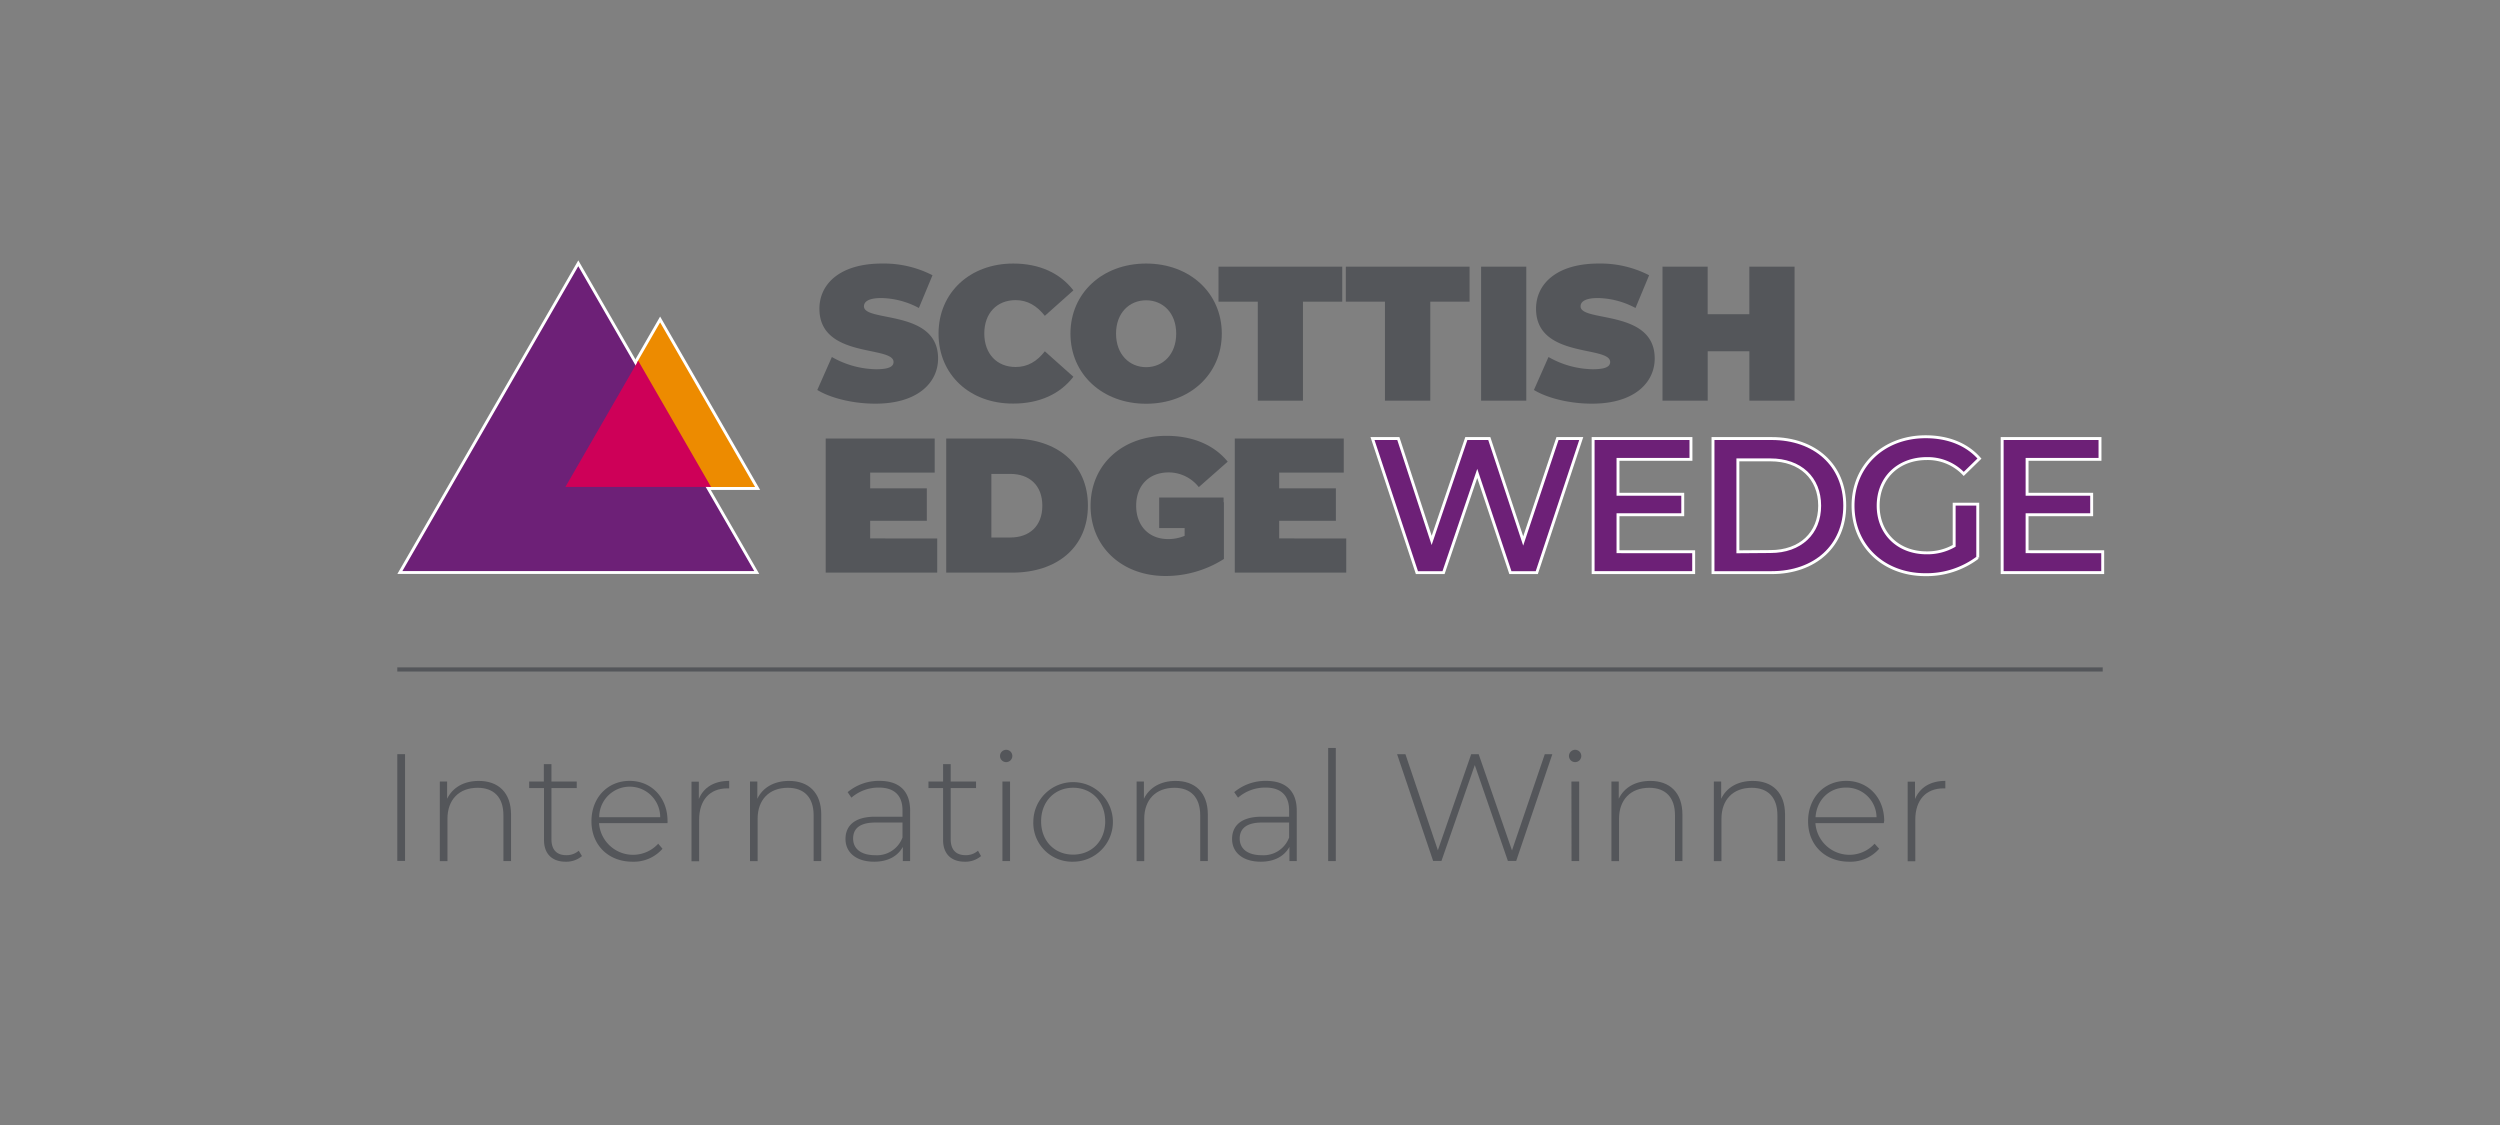 <svg id="Layer_1" data-name="Layer 1" xmlns="http://www.w3.org/2000/svg" viewBox="0 0 600 270"><rect x="0" y="0" width="600" height="270" fill="#808080" stroke="none"/><defs><style>.cls-1{fill:#54565a;}.cls-2{fill:#6d2077;}.cls-2,.cls-3{stroke:#fff;stroke-width:0.7px;}.cls-2,.cls-3,.cls-5{stroke-miterlimit:10;}.cls-3{fill:#ed8b00;}.cls-4{fill:#ce0058;}.cls-5{fill:none;stroke:#54565a;}</style></defs><title>Standard-Real-Estate-Logo</title><path class="cls-1" d="M95.35,181h1.86v25.62H95.35Z"/><path class="cls-1" d="M122.65,195.5v11.16h-1.83v-11c0-4.32-2.31-6.59-6.19-6.59-4.5,0-7.24,2.89-7.24,7.43v10.17h-1.83v-19.1h1.75v4.13c1.29-2.67,4-4.28,7.58-4.28C119.54,187.41,122.65,190.16,122.65,195.5Z"/><path class="cls-1" d="M139.67,205.46a5.82,5.82,0,0,1-3.92,1.35c-3.36,0-5.19-2-5.19-5.2V189.13H127v-1.57h3.52v-4.17h1.83v4.17h6.07v1.57h-6.07v12.3c0,2.45,1.2,3.81,3.55,3.81a4.37,4.37,0,0,0,3-1.07Z"/><path class="cls-1" d="M160.2,197.55H143.77a8.18,8.18,0,0,0,14.2,4.94L159,203.7a9.14,9.14,0,0,1-7.21,3.11c-5.78,0-9.84-4-9.84-9.7s3.91-9.7,9.15-9.7,9.11,4,9.11,9.63C160.24,197.18,160.2,197.37,160.2,197.55Zm-16.39-1.43h14.64a7.32,7.32,0,0,0-14.64,0Z"/><path class="cls-1" d="M175,187.41v1.8c-.14,0-.29,0-.44,0-4.24,0-6.77,2.82-6.77,7.54v9.95h-1.83v-19.1h1.76v4.17C168.84,189,171.37,187.41,175,187.41Z"/><path class="cls-1" d="M197.1,195.5v11.16h-1.83v-11c0-4.32-2.31-6.59-6.19-6.59-4.5,0-7.25,2.89-7.25,7.43v10.17H180v-19.1h1.76v4.13c1.28-2.67,4-4.28,7.58-4.28C194,187.41,197.1,190.16,197.1,195.5Z"/><path class="cls-1" d="M218.43,194.55v12.11h-1.75v-3.4c-1.21,2.2-3.55,3.55-6.88,3.55-4.29,0-6.88-2.2-6.88-5.45,0-2.9,1.83-5.35,7.13-5.35h6.55v-1.53c0-3.55-1.94-5.46-5.67-5.46a9.93,9.93,0,0,0-6.59,2.42l-.91-1.32a11.66,11.66,0,0,1,7.65-2.71C215.8,187.41,218.43,189.83,218.43,194.55ZM216.6,201v-3.59h-6.51c-4,0-5.34,1.65-5.34,3.84,0,2.49,1.94,4,5.3,4A6.54,6.54,0,0,0,216.6,201Z"/><path class="cls-1" d="M235.45,205.46a5.8,5.8,0,0,1-3.91,1.35c-3.37,0-5.2-2-5.2-5.2V189.13h-3.51v-1.57h3.51v-4.17h1.83v4.17h6.08v1.57h-6.08v12.3c0,2.45,1.21,3.81,3.55,3.81a4.38,4.38,0,0,0,3-1.07Z"/><path class="cls-1" d="M240,181.45a1.5,1.5,0,0,1,1.5-1.5,1.48,1.48,0,1,1-1.5,1.5Zm.58,6.11h1.83v19.1h-1.83Z"/><path class="cls-1" d="M248,197.11a9.55,9.55,0,1,1,9.55,9.7A9.31,9.31,0,0,1,248,197.11Zm17.24,0c0-4.79-3.3-8.05-7.69-8.05s-7.68,3.26-7.68,8.05,3.29,8,7.68,8S265.25,201.91,265.25,197.11Z"/><path class="cls-1" d="M289.88,195.5v11.16h-1.83v-11c0-4.32-2.31-6.59-6.19-6.59-4.5,0-7.24,2.89-7.24,7.43v10.17h-1.83v-19.1h1.75v4.13c1.29-2.67,4-4.28,7.58-4.28C286.77,187.41,289.88,190.16,289.88,195.5Z"/><path class="cls-1" d="M311.22,194.55v12.11h-1.76v-3.4c-1.21,2.2-3.55,3.55-6.88,3.55-4.28,0-6.88-2.2-6.88-5.45,0-2.9,1.83-5.35,7.14-5.35h6.55v-1.53c0-3.55-1.94-5.46-5.67-5.46a9.89,9.89,0,0,0-6.59,2.42l-.92-1.32a11.7,11.7,0,0,1,7.65-2.71C308.58,187.41,311.22,189.83,311.22,194.55ZM309.39,201v-3.59h-6.52c-3.95,0-5.34,1.65-5.34,3.84,0,2.49,1.94,4,5.31,4A6.55,6.55,0,0,0,309.39,201Z"/><path class="cls-1" d="M318.76,179.51h1.83v27.15h-1.83Z"/><path class="cls-1" d="M372.56,181l-8.67,25.62h-2l-7.94-23-8,23h-2L335.3,181h2l7.79,23.06,8-23.06h1.79l8,23.1,7.87-23.1Z"/><path class="cls-1" d="M376.55,181.45a1.5,1.5,0,0,1,1.5-1.5,1.48,1.48,0,1,1-1.5,1.5Zm.59,6.11H379v19.1h-1.83Z"/><path class="cls-1" d="M403.78,195.5v11.16H402v-11c0-4.32-2.3-6.59-6.18-6.59-4.51,0-7.25,2.89-7.25,7.43v10.17h-1.83v-19.1h1.76v4.13c1.28-2.67,3.95-4.28,7.57-4.28C400.67,187.41,403.78,190.16,403.78,195.5Z"/><path class="cls-1" d="M428.41,195.5v11.16h-1.83v-11c0-4.32-2.3-6.59-6.18-6.59-4.5,0-7.25,2.89-7.25,7.43v10.17h-1.83v-19.1h1.76v4.13c1.28-2.67,3.95-4.28,7.57-4.28C425.3,187.41,428.41,190.16,428.41,195.5Z"/><path class="cls-1" d="M452.13,197.55H435.7a8.18,8.18,0,0,0,14.2,4.94L451,203.7a9.14,9.14,0,0,1-7.21,3.11c-5.78,0-9.85-4-9.85-9.7s3.92-9.7,9.15-9.7,9.12,4,9.12,9.63C452.17,197.18,452.13,197.37,452.13,197.55Zm-16.4-1.43h14.64a7.22,7.22,0,0,0-7.32-7.1C439,189,436,192,435.73,196.12Z"/><path class="cls-1" d="M466.88,187.41v1.8c-.15,0-.29,0-.44,0-4.24,0-6.77,2.82-6.77,7.54v9.95h-1.83v-19.1h1.76v4.17C460.77,189,463.29,187.41,466.88,187.41Z"/><path class="cls-1" d="M196.15,93.59l3.5-7.91a22,22,0,0,0,10.61,2.94c3.08,0,4.19-.64,4.19-1.74,0-4-17.79-.78-17.79-12.78,0-6,5-10.85,15-10.85a25.52,25.52,0,0,1,12.14,2.81l-3.27,7.86a19.83,19.83,0,0,0-9-2.39c-3.17,0-4.18.92-4.18,2,0,3.86,17.79.64,17.79,12.5,0,5.88-5,10.85-15,10.85C204.79,96.9,199.37,95.56,196.15,93.59Z"/><path class="cls-1" d="M225.25,80.07c0-9.88,7.58-16.82,17.92-16.82,6.3,0,11.26,2.3,14.44,6.44l-6.85,6.11c-1.89-2.39-4.14-3.77-7-3.77-4.5,0-7.53,3.13-7.53,8s3,8.05,7.53,8.05c2.9,0,5.15-1.38,7-3.77l6.85,6.11c-3.18,4.14-8.14,6.44-14.44,6.44C232.83,96.9,225.25,90,225.25,80.07Z"/><path class="cls-1" d="M256.91,80.07c0-9.74,7.68-16.82,18.16-16.82s18.16,7.08,18.16,16.82S285.55,96.9,275.07,96.9,256.91,89.82,256.91,80.07Zm25.38,0c0-5-3.22-8-7.22-8s-7.22,3-7.22,8,3.22,8.05,7.22,8.05S282.29,85.09,282.29,80.07Z"/><path class="cls-1" d="M301.87,72.4h-9.43V64h29.7V72.4h-9.43V96.16H301.87Z"/><path class="cls-1" d="M332.39,72.4H323V64h29.7V72.4h-9.43V96.16H332.39Z"/><path class="cls-1" d="M355.46,64h10.85V96.16H355.46Z"/><path class="cls-1" d="M368.14,93.59l3.5-7.91a22,22,0,0,0,10.61,2.94c3.08,0,4.19-.64,4.19-1.74,0-4-17.79-.78-17.79-12.78,0-6,5-10.85,15-10.85a25.52,25.52,0,0,1,12.14,2.81l-3.27,7.86a19.8,19.8,0,0,0-9-2.39c-3.17,0-4.18.92-4.18,2,0,3.86,17.79.64,17.79,12.5,0,5.88-5,10.85-15,10.85C376.79,96.9,371.36,95.56,368.14,93.59Z"/><path class="cls-1" d="M430.7,64V96.16H419.85V84.3h-10V96.16H399V64h10.84v11.4h10V64Z"/><path class="cls-1" d="M224.93,129.24v8.19H198.17V105.25h26.16v8.18H208.84v3.77h13.6V125h-13.6v4.22Z"/><path class="cls-1" d="M227.09,105.25h15.85c10.76,0,18.16,6.11,18.16,16.09s-7.4,16.09-18.16,16.09H227.09ZM242.48,129c4.55,0,7.68-2.71,7.68-7.63s-3.13-7.63-7.68-7.63h-4.55V129Z"/><path class="cls-1" d="M323.1,129.24v8.19H296.35V105.25H322.5v8.18H307v3.77h13.61V125H307v4.22Z"/><path class="cls-2" d="M379.5,105.25l-10.67,32.18h-6.34l-7.95-23.81-8.09,23.81h-6.39L329.4,105.25h6.2l8,24.45,8.32-24.45h5.51l8.14,24.59,8.23-24.59Z"/><path class="cls-2" d="M406.48,132.42v5H382.35V105.25h23.48v5H388.32v8.37h15.54v4.92H388.32v8.87Z"/><path class="cls-2" d="M411.12,105.25h14.06c10.44,0,17.56,6.44,17.56,16.09s-7.12,16.09-17.56,16.09H411.12Zm13.79,27.12c7.17,0,11.81-4.37,11.81-11s-4.64-11-11.81-11h-7.82v22.06Z"/><path class="cls-2" d="M469,121h5.66v12.82a20.36,20.36,0,0,1-12.6,4.1c-10,0-17.33-6.94-17.33-16.55s7.36-16.55,17.42-16.55c5.38,0,9.89,1.79,12.92,5.24l-3.77,3.68a11.93,11.93,0,0,0-8.87-3.68c-6.85,0-11.67,4.64-11.67,11.31s4.82,11.31,11.62,11.31A13,13,0,0,0,469,131Z"/><path class="cls-2" d="M504.65,132.42v5H480.52V105.25H504v5H486.5v8.37H502v4.92H486.5v8.87Z"/><path class="cls-1" d="M293.66,119.41H278.2v7.32h6.11v1.87a10.11,10.11,0,0,1-3.95.78c-4.65,0-7.68-3.21-7.68-8s3-8,7.81-8a9.19,9.19,0,0,1,7.22,3.53l6.94-6.11c-3.26-4-8.36-6.2-14.71-6.2-10.62,0-18.2,6.94-18.2,16.82s7.58,16.82,18,16.82a26,26,0,0,0,14-4.09v-13.6h-.07Z"/><polygon class="cls-3" points="135.02 117.23 181.83 117.23 158.43 76.67 135.02 117.23"/><polygon class="cls-2" points="95.97 137.4 181.62 137.4 138.79 63.19 95.97 137.4"/><polygon class="cls-4" points="135.7 116.86 170.65 116.86 153.17 86.57 135.7 116.86"/><line class="cls-5" x1="95.35" y1="160.67" x2="504.65" y2="160.67"/></svg>